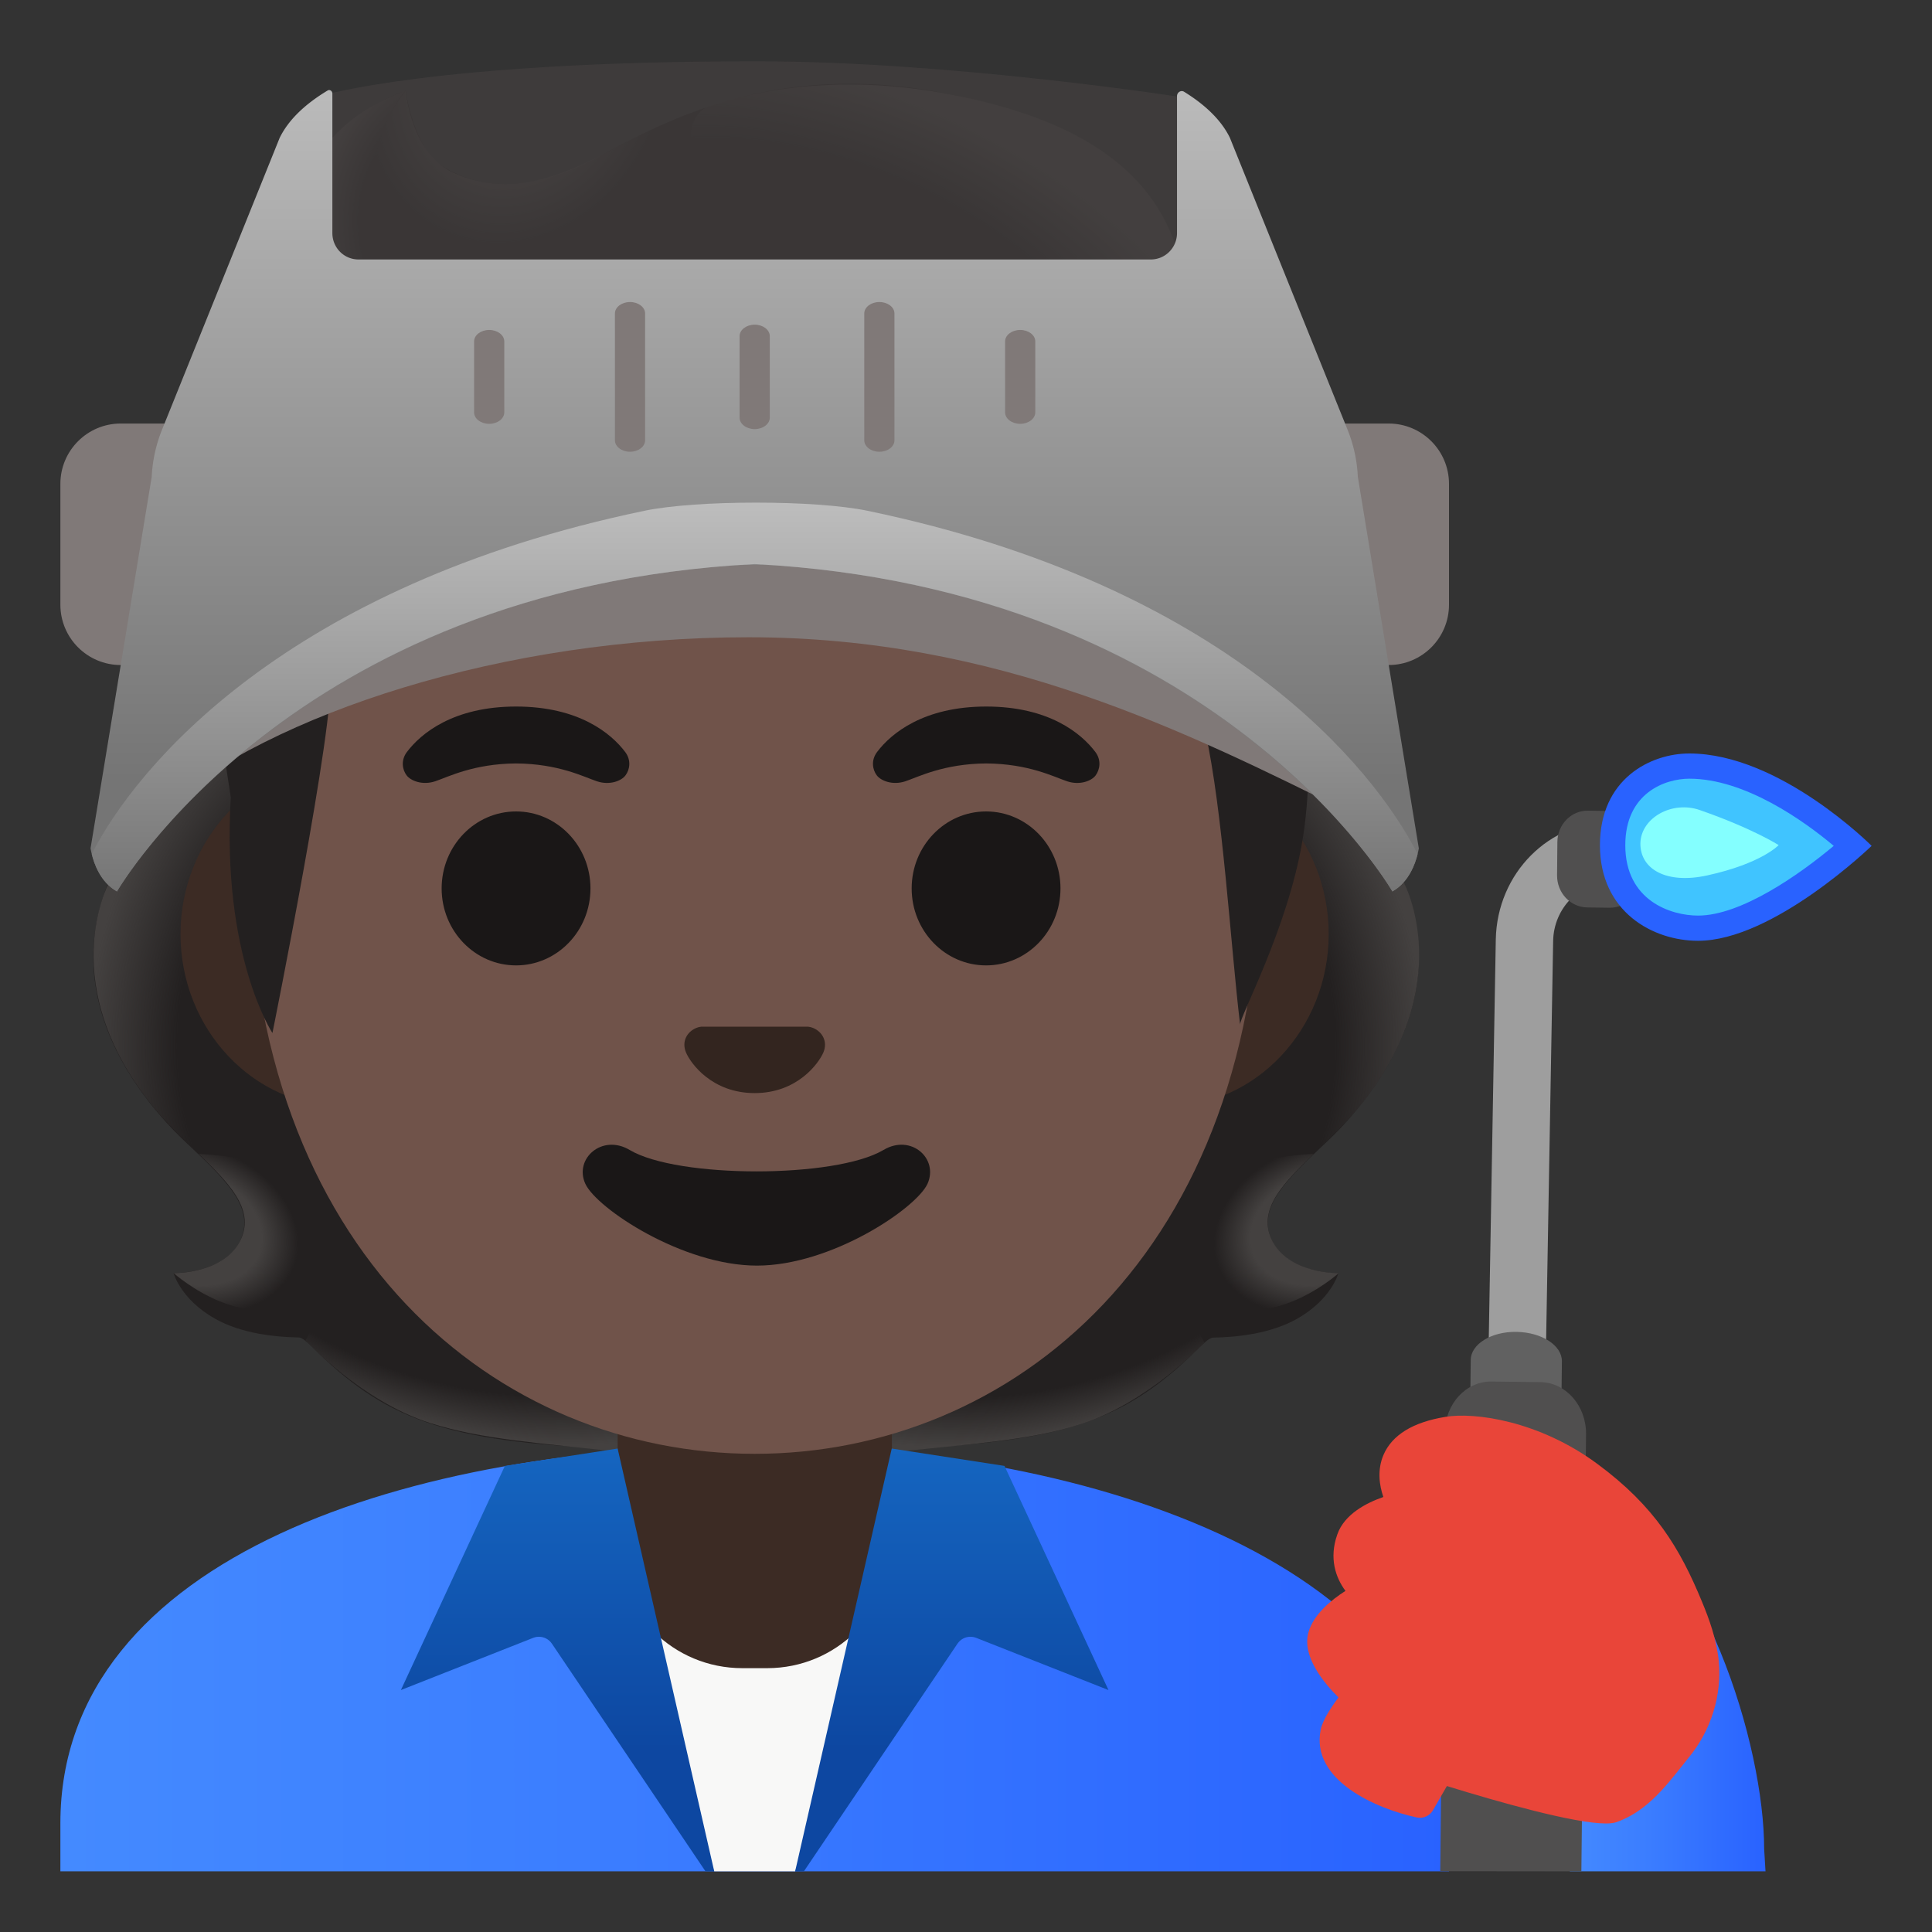 <?xml version="1.0" encoding="utf-8"?><!-- Скачано с сайта svg4.ru / Downloaded from svg4.ru -->
<svg width="800px" height="800px" viewBox="0 0 128 128" xmlns="http://www.w3.org/2000/svg" xmlns:xlink="http://www.w3.org/1999/xlink" aria-hidden="true" role="img" class="iconify iconify--noto" preserveAspectRatio="xMidYMid meet">
<rect x="0" y="0" width="128" height="128" fill="#333333" stroke="none"/>
<path d="M84.21 82.06c-.88-2.11 1.03-3.9 3.66-6.38c4.18-3.94 10.06-12.29 2.43-21.63c-2.77-3.38-3.48-3.11-4.84-7.14s-4.31-.85-3.17 2c.08.2.17.38.25.57c-4 .65-11.85 2.18-14.99 2.18H32.63c-3.14 0-10.99-1.53-14.99-2.18c.08-.19.17-.37.25-.57c1.15-2.85-1.8-6.03-3.17-2s-2.07 3.75-4.84 7.14c-7.63 9.34-1.75 17.68 2.43 21.63c2.63 2.48 4.54 4.28 3.66 6.38c-.97 2.33-4.47 2.29-4.47 2.29s.46 1.73 2.75 3.02c1.78 1 4.01 1.21 5.53 1.24c.18 0 .43.17.81.55c4.85 4.81 8.7 6.39 20.25 6.82v.01h.18c.11 0 .21.01.33.01v-.01h17.47V96c.11 0 .21-.01.33-.01h.06c11.65-.42 15.51-1.99 20.37-6.82c.38-.38.63-.55.81-.55c1.53-.03 3.75-.24 5.53-1.24c2.29-1.29 2.75-3.02 2.75-3.02s-3.48.03-4.46-2.3z" fill="#232020">
</path>
<radialGradient id="IconifyId17ecdb2904d178eab8038" cx="108.422" cy="44.231" r="22.334" gradientTransform="matrix(.967 -.255 .125 .475 -40.579 90.425)" gradientUnits="userSpaceOnUse">
<stop offset=".728" stop-color="#444140" stop-opacity="0">
</stop>
<stop offset="1" stop-color="#444140">
</stop>
</radialGradient>
<path d="M50.32 96.77v-9.1l27.52-2.18l1.96 3.45s-3.71 4-8.25 5.43c-3.48 1.1-7.23 1.28-13.3 1.94l-7.93.46z" fill="url(#IconifyId17ecdb2904d178eab8038)">
</path>
<radialGradient id="IconifyId17ecdb2904d178eab8039" cx="108.422" cy="44.231" r="22.334" gradientTransform="matrix(-.966 -.26 -.128 .474 140.615 90.872)" gradientUnits="userSpaceOnUse">
<stop offset=".728" stop-color="#444140" stop-opacity="0">
</stop>
<stop offset="1" stop-color="#444140">
</stop>
</radialGradient>
<path d="M49.68 96.77l.04-9.1l-27.51-2.31l-1.97 3.44s3.69 4.02 8.23 5.47c3.48 1.11 7.22 1.32 13.29 2l7.92.5z" fill="url(#IconifyId17ecdb2904d178eab8039)">
</path>
<linearGradient id="IconifyId17ecdb2904d178eab8040" gradientUnits="userSpaceOnUse" x1="104" y1="17.114" x2="116.986" y2="17.114" gradientTransform="matrix(1 0 0 -1 0 128)">
<stop offset=".003" stop-color="#448aff">
</stop>
<stop offset=".404" stop-color="#3b7dff">
</stop>
<stop offset="1" stop-color="#2962ff">
</stop>
</linearGradient>
<path d="M116.88 122.5c0-6.76-3.88-20-11.75-24.71L104 123.98H116.97l-.09-1.48z" fill="url(#IconifyId17ecdb2904d178eab8040)">
</path>
<linearGradient id="IconifyId17ecdb2904d178eab8041" gradientUnits="userSpaceOnUse" x1="4" y1="18.137" x2="96" y2="18.137" gradientTransform="matrix(1 0 0 -1 0 128)">
<stop offset=".003" stop-color="#448aff">
</stop>
<stop offset=".404" stop-color="#3b7dff">
</stop>
<stop offset="1" stop-color="#2962ff">
</stop>
</linearGradient>
<path d="M50.12 95.74H50c-22.55.03-46 7.28-46 25.06v3.18h92v-3.18c0-16.75-23.23-25.06-45.88-25.06z" fill="url(#IconifyId17ecdb2904d178eab8041)">
</path>
<path d="M117.96 54.78l-11.11-.32c-4.2-.09-7.67 3.39-7.75 7.79l-.64 36.36l3.8.09l.64-36.36c.04-2.19 1.78-3.94 3.87-3.9l11.11.32l.08-3.98z" fill="#9e9e9e">
</path>
<path d="M106.64 60.14l-1.49-.02c-1.11-.02-2-.97-1.99-2.13l.02-2.21c.01-1.16.92-2.09 2.03-2.07l1.49.02c1.11.02 2 .97 1.99 2.13l-.02 2.21c-.01 1.16-.92 2.08-2.03 2.07z" fill="#504f4f">
</path>
<path d="M103.09 122.98l.39-32.79c.01-1.05-1.33-1.92-3-1.95s-3.03.81-3.04 1.86l-.39 32.87h6.04z" fill="#616161">
</path>
<path d="M104.77 123.98l.31-28.96c.02-1.88-1.33-3.42-3.01-3.45l-3.26-.04c-1.68-.02-3.07 1.48-3.08 3.36l-.31 29.08l9.35.01z" fill="#504f4f">
</path>
<g>
<path d="M112.5 61.49c-2.73 0-5.66-1.72-5.66-5.49c0-4.14 3.19-5.24 5.08-5.24c4.5 0 9.17 3.78 10.85 5.28c-1.73 1.52-6.54 5.45-10.27 5.45z" fill="#40c4ff">
</path>
<path d="M111.92 51.59c3.69 0 7.59 2.79 9.57 4.45c-2.28 1.91-6.14 4.62-8.99 4.62c-1.79 0-4.82-.98-4.82-4.66c0-3.48 2.66-4.41 4.24-4.41m0-1.67c-2.56 0-5.92 1.67-5.92 6.08s3.5 6.33 6.5 6.33c5 0 11.5-6.29 11.5-6.29s-6.08-6.12-12.08-6.12z" fill="#2962ff">
</path>
</g>
<g>
<path d="M112.62 53.67c3.51 1.22 5.22 2.32 5.22 2.32s-1.12 1.22-4.74 2.01c-2.69.59-4.44-.41-4.42-2.13c.04-1.71 2.13-2.84 3.94-2.2z" fill="#84ffff">
</path>
</g>
<path d="M113.87 110.04c-.14-1.42-.63-2.77-1.1-3.9c-1.47-3.57-3.14-6.35-6.95-9.16c-3.87-2.86-8.13-3.43-10.05-3.11c-2.16.35-3.54 1.2-4.11 2.52c-.43 1.01-.27 2.03-.01 2.79c-1.1.38-2.58 1.13-3.05 2.48c-.56 1.58-.11 2.86.54 3.74c-.94.6-2.11 1.55-2.45 2.74c-.45 1.59 1.01 3.35 1.99 4.32c-.48.64-1.05 1.5-1.18 2.13c-.68 3.36 3.68 5.24 6.36 5.82c.43.09.86-.1 1.08-.48l.92-1.6c3.43 1.06 8.44 2.48 10.53 2.48c.29 0 .52-.03.68-.08c1.93-.67 3.18-2.24 4.28-3.62c.17-.21.34-.43.51-.64c1.51-1.82 2.23-4.16 2.01-6.43z" fill="#e94539">
</path>
<path fill="#f8f8f7" d="M52.68 123.98l6.65-19.42H39.44l7.88 19.42z">
</path>
<g>
<path d="M50 92.37h-9.08v9.98c0 4.51 3.7 8.17 8.26 8.17h1.65c4.56 0 8.26-3.66 8.26-8.17v-9.98H50z" fill="#3c2b24">
</path>
</g>
<g>
<linearGradient id="IconifyId17ecdb2904d178eab8042" gradientUnits="userSpaceOnUse" x1="36.943" y1="32.024" x2="36.943" y2="2.785" gradientTransform="matrix(1 0 0 -1 0 128)">
<stop offset="0" stop-color="#1565c0">
</stop>
<stop offset=".682" stop-color="#0d47a1">
</stop>
<stop offset="1" stop-color="#0d47a1">
</stop>
</linearGradient>
<path d="M35.71 108.44c.33 0 .65.16.85.45l10.18 15.09h.58l-6.4-28.01l-7.47 1.15l-6.89 14.85l8.77-3.46c.13-.05.25-.07.38-.07z" fill="url(#IconifyId17ecdb2904d178eab8042)">
</path>
</g>
<g>
<linearGradient id="IconifyId17ecdb2904d178eab8043" gradientUnits="userSpaceOnUse" x1="36.943" y1="32.024" x2="36.943" y2="2.785" gradientTransform="rotate(180 50 64)">
<stop offset="0" stop-color="#1565c0">
</stop>
<stop offset=".682" stop-color="#0d47a1">
</stop>
<stop offset="1" stop-color="#0d47a1">
</stop>
</linearGradient>
<path d="M64.29 108.44c-.33 0-.65.16-.85.45l-10.18 15.09h-.58l6.4-28.01l7.47 1.15l6.89 14.85l-8.77-3.46c-.13-.05-.25-.07-.38-.07z" fill="url(#IconifyId17ecdb2904d178eab8043)">
</path>
</g>
<g>
<radialGradient id="IconifyId17ecdb2904d178eab8044" cx="90.56" cy="46.672" r="7.413" gradientTransform="matrix(-.944 .331 -.245 -.7 184.575 84.025)" gradientUnits="userSpaceOnUse">
<stop offset=".663" stop-color="#444140">
</stop>
<stop offset="1" stop-color="#444140" stop-opacity="0">
</stop>
</radialGradient>
<path d="M79.37 85.28c-5.88-8.43 7.66-8.83 7.66-8.83c-1.93 1.86-3.7 3.62-2.81 5.61c1.05 2.35 4.47 2.29 4.47 2.29s-5.33 4.79-9.32.93z" fill="url(#IconifyId17ecdb2904d178eab8044)">
</path>
<radialGradient id="IconifyId17ecdb2904d178eab8045" cx="105.379" cy="59.275" r="25.856" gradientTransform="matrix(-.075 -.997 .831 -.062 31.443 177.497)" gradientUnits="userSpaceOnUse">
<stop offset=".725" stop-color="#444140" stop-opacity="0">
</stop>
<stop offset="1" stop-color="#444140">
</stop>
</radialGradient>
<path d="M89.85 73.57c-1.76 2.11-5.47 4.91-5.77 6.84c3.04-16.49-9.53-12.89-12.28-20.43c-.55-1.52-1.06-3.09-1.12-4.7c-.05-1.21 7.46-12.71 8.16-13.74C79.7 40.28 93 58.45 93 58.45c-.01.02 3.77 6.84-3.15 15.12z" fill="url(#IconifyId17ecdb2904d178eab8045)">
</path>
</g>
<g>
<radialGradient id="IconifyId17ecdb2904d178eab8046" cx="90.757" cy="46.672" r="7.413" gradientTransform="matrix(.944 .331 .245 -.7 -84.564 83.96)" gradientUnits="userSpaceOnUse">
<stop offset=".663" stop-color="#444140">
</stop>
<stop offset="1" stop-color="#444140" stop-opacity="0">
</stop>
</radialGradient>
<path d="M20.83 85.28c5.88-8.43-7.66-8.83-7.66-8.83c1.93 1.86 3.7 3.62 2.81 5.61c-1.05 2.35-4.47 2.29-4.47 2.29s5.33 4.79 9.32.93z" fill="url(#IconifyId17ecdb2904d178eab8046)">
</path>
<radialGradient id="IconifyId17ecdb2904d178eab8047" cx="105.597" cy="59.264" r="25.856" gradientTransform="matrix(.075 -.997 -.831 -.062 68.749 177.725)" gradientUnits="userSpaceOnUse">
<stop offset=".725" stop-color="#444140" stop-opacity="0">
</stop>
<stop offset="1" stop-color="#444140">
</stop>
</radialGradient>
<path d="M10.36 73.58c1.76 2.11 5.47 4.91 5.77 6.84c-3.04-16.49 9.53-12.89 12.28-20.43c.55-1.52 1.06-3.09 1.12-4.7c.05-1.21-7.46-12.71-8.16-13.74c-.85-1.26-14.15 16.92-14.15 16.92c.01.01-3.77 6.83 3.14 15.11z" fill="url(#IconifyId17ecdb2904d178eab8047)">
</path>
</g>
<g>
<path d="M77.33 50.48H22.67c-5.89 0-10.71 5.13-10.71 11.41S16.78 73.3 22.67 73.3H77.32c5.89 0 10.71-5.14 10.71-11.41s-4.81-11.41-10.7-11.41z" fill="#3c2b24">
</path>
<path d="M50 11.11c-17.4 0-33.52 18.61-33.52 45.4c0 26.64 16.61 39.81 33.52 39.81s33.52-13.17 33.52-39.81c0-26.79-16.12-45.4-33.52-45.4z" fill="#70534a">
</path>
<g fill="#1a1717">
<path d="M41.42 49.82c-.93-1.23-3.07-3.01-7.23-3.01s-6.31 1.79-7.23 3.01c-.41.54-.31 1.17-.02 1.55c.26.35 1.04.68 1.9.39s2.54-1.16 5.35-1.18c2.81.02 4.49.89 5.35 1.18c.86.29 1.64-.03 1.9-.39c.29-.38.39-1.01-.02-1.55z">
</path>
<path d="M72.57 49.82c-.93-1.23-3.07-3.01-7.23-3.01s-6.31 1.79-7.23 3.01c-.41.54-.31 1.17-.02 1.55c.26.35 1.04.68 1.9.39s2.54-1.16 5.35-1.18c2.81.02 4.49.89 5.35 1.18c.86.29 1.64-.03 1.9-.39c.28-.38.39-1.01-.02-1.55z">
</path>
</g>
<g fill="#1a1717">
<ellipse cx="34.19" cy="58.86" rx="4.93" ry="5.1">
</ellipse>
<ellipse cx="65.33" cy="58.86" rx="4.93" ry="5.1">
</ellipse>
</g>
<path d="M53.86 68.1c-.11-.04-.21-.07-.32-.08h-7.08c-.11.01-.22.04-.32.08c-.64.26-.99.92-.69 1.63c.3.71 1.71 2.69 4.55 2.69s4.25-1.99 4.55-2.69c.3-.7-.05-1.37-.69-1.63z" fill="#33251f">
</path>
<path d="M58.53 76.19c-3.19 1.89-13.63 1.89-16.81 0c-1.83-1.09-3.7.58-2.94 2.24c.75 1.63 6.44 5.42 11.37 5.42s10.55-3.79 11.3-5.42c.75-1.67-1.09-3.33-2.92-2.24z" fill="#1a1717">
</path>
</g>
<path d="M78.19 20.08l.19-2.69c-.37-.07-.74-.13-1.1-.15c-.78-4.63-5.84-8.54-10.73-10.06c-13.23-4.1-21.84.5-26.47 2.97c-.96.51-6.24 3.76-10.8.83C27.37 9.75 26.88 6 26.88 6s-9.75 3.2-6.58 12.04c0 0-1.02 0-2.42.31v3.37c1-.4 2.11-.6 3.2-.69l-8.6 13.57l2.81 18.22c-.62 10.52 2.76 15.62 2.76 15.62s4.22-20.92 3.82-23.68c0 0 8.26-.96 17.07-5.9c5.95-3.33 9.51-4.94 16.2-6.41c10.18-2.24 12.45 4.97 12.45 4.97s9.42-1.77 12.26 11.04c1.17 5.27 1.67 14.07 2.31 19.43c-.06-.47 3.13-6.31 4.12-12.14c1.98-11.65-3.61-30.53-8.09-35.67z" fill="#232020">
</path>
<g>
<radialGradient id="IconifyId17ecdb2904d178eab8048" cx="34.281" cy="122.464" r="9.717" gradientTransform="matrix(.922 .388 .46 -1.093 -53.726 125.387)" gradientUnits="userSpaceOnUse">
<stop offset=".58" stop-color="#444140">
</stop>
<stop offset="1" stop-color="#444140" stop-opacity="0">
</stop>
</radialGradient>
<path d="M45.34 7.64c-4.61 1.53-9.5 6.38-15.27 3.82c-2.81-1.25-3.18-5.3-3.19-5.45c-3.43 4.19-3.73 13.19 7.17 12.91c4.7-.12 7.2-4.46 8.58-8.07c.49-1.31 2.5-2.69 2.71-3.21z" fill="url(#IconifyId17ecdb2904d178eab8048)">
</path>
<radialGradient id="IconifyId17ecdb2904d178eab8049" cx="166.222" cy="51.611" r="28.899" gradientTransform="matrix(-.938 -.394 -.218 .528 222.185 60.686)" gradientUnits="userSpaceOnUse">
<stop offset=".699" stop-color="#444140" stop-opacity="0">
</stop>
<stop offset="1" stop-color="#444140">
</stop>
</radialGradient>
<path d="M65.98 6.95c7.32 1.98 11.07 5.56 12.26 10.53c.35 1.46.77 15.08-25.23-.4c-9.67-5.76-7.27-9.61-6.13-10c4.34-1.48 10.9-2.35 19.1-.13z" fill="url(#IconifyId17ecdb2904d178eab8049)">
</path>
<radialGradient id="IconifyId17ecdb2904d178eab8050" cx="30.53" cy="113.94" r="8.576" gradientTransform="matrix(.995 .097 .119 -1.218 -14.168 150.138)" gradientUnits="userSpaceOnUse">
<stop offset=".702" stop-color="#444140" stop-opacity="0">
</stop>
<stop offset="1" stop-color="#444140">
</stop>
</radialGradient>
<path d="M26.84 6.01c-.01.01-.03.01-.06.02c-1.07.5-8.57 2.96-6.68 11.66l7.62 2C21.55 12.08 26.87 6 26.87 6s-.02.01-.03.01z" fill="url(#IconifyId17ecdb2904d178eab8050)">
</path>
</g>
<g>
<path d="M78.7 21.68H21.3V6.34s7.49-2.28 28.78-2.28C63.23 4.06 78.7 6.5 78.7 6.5v15.18z" opacity=".74" fill="#423f3e">
</path>
<path d="M12 44.06H8c-2.21 0-4-1.79-4-4v-8c0-2.21 1.79-4 4-4h4c2.21 0 4 1.79 4 4v8c0 2.21-1.79 4-4 4z" fill="#807978">
</path>
<path d="M92 44.06h-4c-2.21 0-4-1.79-4-4v-8c0-2.21 1.79-4 4-4h4c2.21 0 4 1.79 4 4v8c0 2.21-1.79 4-4 4z" fill="#807978">
</path>
<path d="M49.6 32.84c-13.33 0-31.06 6.41-39.1 10.97v9.88c7.55-6.43 22.78-11.47 39.1-11.47c16.5 0 29.01 6.26 39.82 11.62c.05-2.14.36-10.19-.69-12.75c-8.05-4.66-25.64-8.25-39.13-8.25z" fill="#807978">
</path>
<linearGradient id="IconifyId17ecdb2904d178eab8051" gradientUnits="userSpaceOnUse" x1="50" y1="123.605" x2="50" y2="76.436" gradientTransform="matrix(1 0 0 -1 0 128)">
<stop offset="0" stop-color="#bdbdbd">
</stop>
<stop offset="1" stop-color="#757575">
</stop>
</linearGradient>
<path d="M89.96 31.59a9.535 9.535 0 0 0-.68-3.12l-7.8-19.35c-.58-1.18-1.64-2.18-3.03-3.04c-.21-.13-.47.04-.47.29v9.07c0 .97-.78 1.75-1.73 1.75h-52.5c-.96 0-1.73-.78-1.73-1.75V6.2c0-.18-.18-.29-.32-.2c-1.46.88-2.57 1.91-3.17 3.13l-7.8 19.35c-.4 1-.63 2.05-.68 3.12L6 56.2s.02.15.08.38c.15.62.57 1.86 1.67 2.48c0 0 11.21-19.36 40.58-21.58c1.11-.08 2.23-.08 3.34 0c29.37 2.22 40.58 21.58 40.58 21.58c1.1-.62 1.52-1.86 1.67-2.48c.06-.23.08-.38.08-.38l-4.04-24.61z" fill="url(#IconifyId17ecdb2904d178eab8051)">
</path>
<path d="M67.59 28.08c-.55 0-1-.34-1-.76v-4.7c0-.42.45-.76 1-.76s1 .34 1 .76v4.7c0 .42-.45.76-1 .76z" fill="#807978">
</path>
<path d="M58.26 29.93c-.55 0-1-.34-1-.76v-8.4c0-.42.45-.76 1-.76s1 .34 1 .76v8.4c0 .42-.44.76-1 .76z" fill="#807978">
</path>
<path d="M50 28.43c-.55 0-1-.34-1-.76v-5.4c0-.42.45-.76 1-.76s1 .34 1 .76v5.4c0 .42-.45.76-1 .76z" fill="#807978">
</path>
<path d="M32.41 28.08c-.55 0-1-.34-1-.76v-4.7c0-.42.45-.76 1-.76s1 .34 1 .76v4.7c0 .42-.45.76-1 .76z" fill="#807978">
</path>
<path d="M41.74 29.93c-.55 0-1-.34-1-.76v-8.4c0-.42.45-.76 1-.76s1 .34 1 .76v8.4c0 .42-.45.76-1 .76z" fill="#807978">
</path>
<linearGradient id="IconifyId17ecdb2904d178eab8052" gradientUnits="userSpaceOnUse" x1="50" y1="94.697" x2="50" y2="68.757" gradientTransform="matrix(1 0 0 -1 0 128)">
<stop offset="0" stop-color="#bdbdbd">
</stop>
<stop offset="1" stop-color="#757575">
</stop>
</linearGradient>
<path d="M7.75 59.06S19.28 38.97 50 37.37c30.72 1.6 42.25 21.69 42.25 21.69c1.1-.62 1.52-1.86 1.67-2.48c-2.9-5.7-12.64-17.79-36.45-22.74c-3.44-.72-11.33-.72-14.77 0C18.89 38.79 8.97 50.88 6.08 56.58c.15.63.57 1.87 1.67 2.48z" fill="url(#IconifyId17ecdb2904d178eab8052)">
</path>
</g>
</svg>
